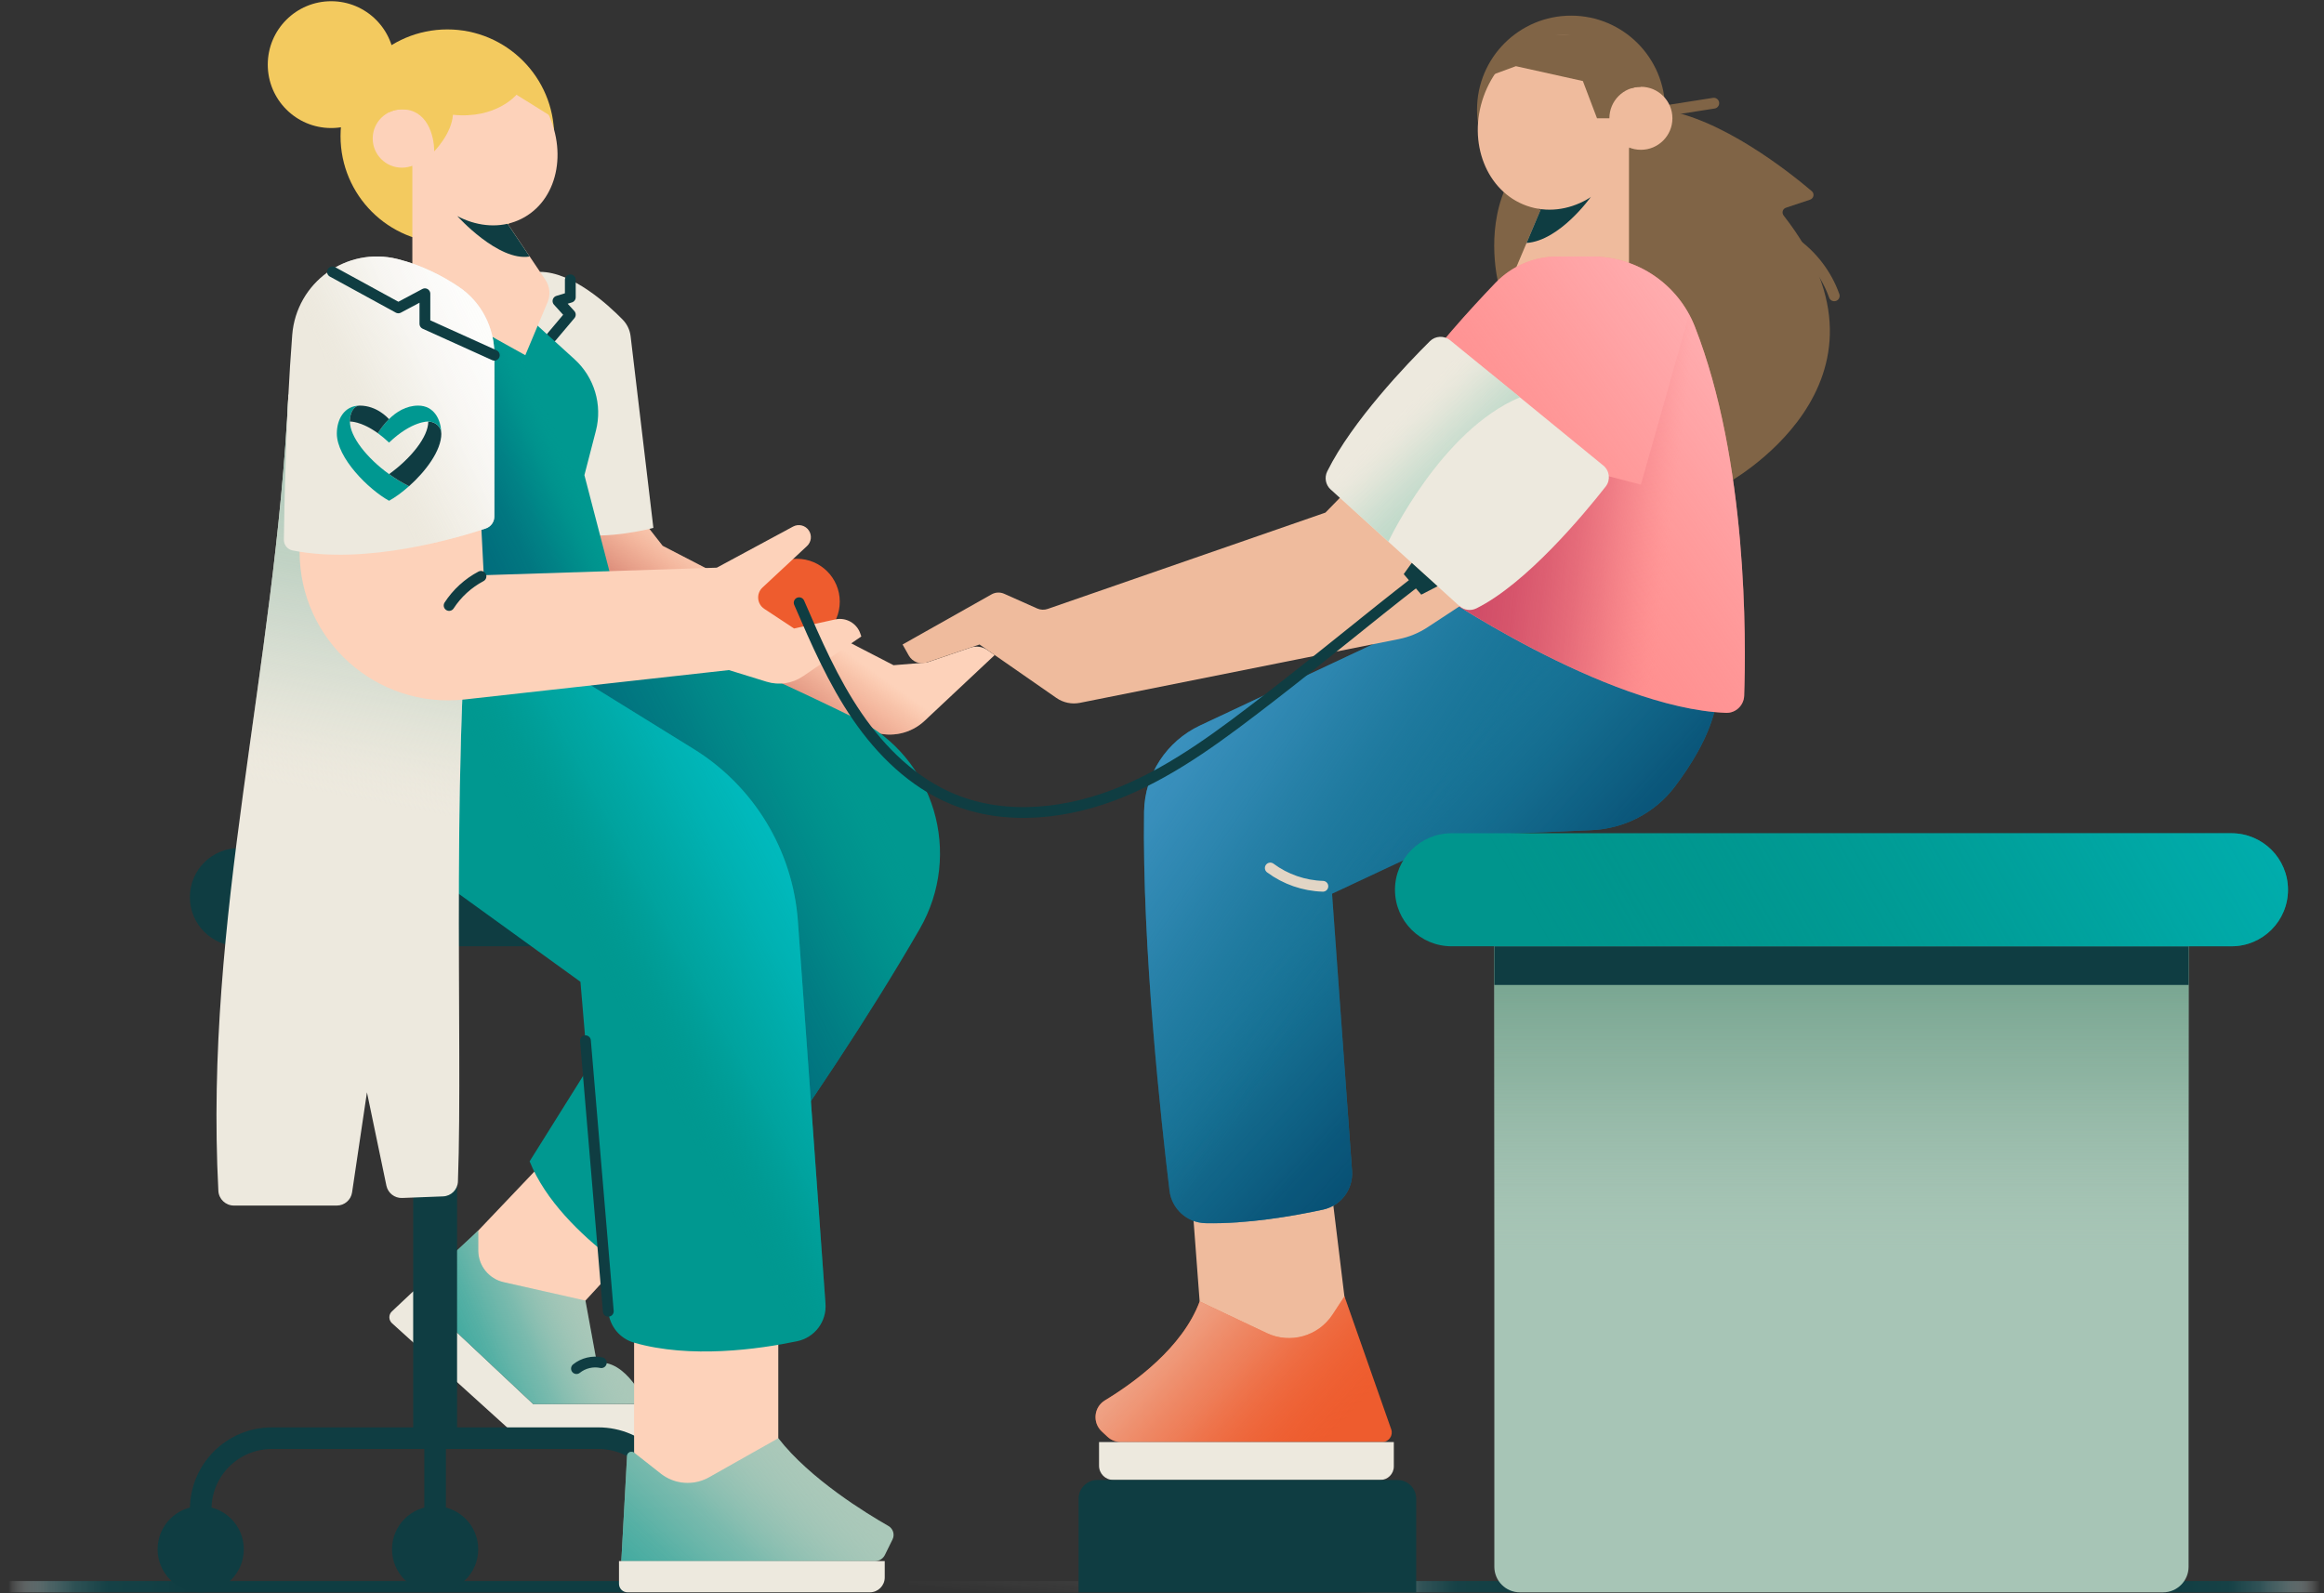 <svg width="646" height="443" viewBox="0 0 646 443" fill="none" xmlns="http://www.w3.org/2000/svg">
<rect x="0" y="0" width="646" height="443" fill="#333333" stroke="none"/>
<g clip-path="url(#clip0_1767_1053)">
<path d="M422.509 439.569H371.939V442.709H422.509V439.569Z" fill="url(#paint0_linear_1767_1053)"/>
<path d="M601.26 442.719H646V439.579H601.26V442.719Z" fill="url(#paint1_linear_1767_1053)"/>
<path d="M601.25 442.719H422.5C418.57 442.719 415.38 439.529 415.38 435.599V263.089H608.36V435.599C608.36 439.529 605.17 442.719 601.24 442.719H601.25Z" fill="#A7C5B6"/>
<path d="M601.25 442.719H422.5C418.57 442.719 415.38 439.529 415.38 435.599V263.089H608.36V435.599C608.36 439.529 605.17 442.719 601.24 442.719H601.25Z" fill="url(#paint2_linear_1767_1053)"/>
<path d="M608.37 263.089H415.39V273.839H608.37V263.089Z" fill="#0F3D42"/>
<path d="M172.059 439.569H55.789V442.719H174.969L172.059 439.569Z" fill="#0F3D42"/>
<path d="M55.789 439.569H0.02V442.709H55.789V439.569Z" fill="url(#paint3_linear_1767_1053)"/>
<path d="M299.819 439.569H252.689V442.709H299.819V439.569Z" fill="url(#paint4_linear_1767_1053)"/>
<path d="M459.949 31.269C465.429 30.409 470.899 29.549 476.379 28.689" stroke="#806446" stroke-width="3" stroke-linecap="round" stroke-linejoin="round"/>
<path d="M418.339 52.589C412.929 65.189 416.499 78.779 416.499 78.779L433.279 82.579L435.739 62.799L418.339 52.599V52.589Z" fill="#806446"/>
<path d="M436.709 56.629C451.146 56.629 462.849 44.925 462.849 30.489C462.849 16.052 451.146 4.349 436.709 4.349C422.273 4.349 410.569 16.052 410.569 30.489C410.569 44.925 422.273 56.629 436.709 56.629Z" fill="#806446"/>
<path d="M461.37 30.399C478.16 32.479 497.66 48.069 503.62 53.149C504.44 53.849 504.17 55.169 503.15 55.509L496.43 57.759C495.52 58.059 495.21 59.179 495.8 59.929C532.3 106.639 479.44 134.759 479.44 134.759L442.21 82.579L448.83 32.889L461.37 30.399Z" fill="#806446"/>
<path d="M179.579 145.849L184.189 151.749L248.379 184.949L257.649 184.189L269.769 180.059C271.349 179.519 273.089 179.769 274.459 180.719L276.489 182.129L257.029 200.389C253.249 203.939 247.819 205.139 242.889 203.519L155.439 174.799L155.939 147.139L179.579 145.849Z" fill="#FDD2BA"/>
<path d="M179.579 145.849L184.189 151.749L248.379 184.949L257.649 184.189L269.769 180.059C271.349 179.519 273.089 179.769 274.459 180.719L276.489 182.129L257.029 200.389C253.249 203.939 247.819 205.139 242.889 203.519L155.439 174.799L155.939 147.139L179.579 145.849Z" fill="url(#paint5_linear_1767_1053)"/>
<path d="M369.439 325.389L374.899 370.249L364.689 384.369L334.309 373.069L330.989 328.949L369.439 325.389Z" fill="#EFBB9D"/>
<path d="M404.57 168.349L333.59 201.699C324.27 206.079 318.17 215.359 318.02 225.659C317.45 263.489 322.78 311.979 325.09 331.039C325.71 336.119 329.96 339.959 335.08 340.079C346.65 340.339 359.5 338.099 367.76 336.309C372.76 335.229 376.19 330.639 375.82 325.539L370.27 248.479L404.57 232.399L442.31 230.809C451.44 230.429 459.98 226.049 465.5 218.769C469.98 212.859 474.68 205.309 476.59 197.709L404.57 168.339V168.349Z" fill="#187497"/>
<path d="M404.57 168.349L333.59 201.699C324.27 206.079 318.17 215.359 318.02 225.659C317.45 263.489 322.78 311.979 325.09 331.039C325.71 336.119 329.96 339.959 335.08 340.079C346.65 340.339 359.5 338.099 367.76 336.309C372.76 335.229 376.19 330.639 375.82 325.539L370.27 248.479L404.57 232.399L442.31 230.809C451.44 230.429 459.98 226.049 465.5 218.769C469.98 212.859 474.68 205.309 476.59 197.709L404.57 168.339V168.349Z" fill="url(#paint6_linear_1767_1053)"/>
<path d="M404.57 168.349L333.59 201.699C324.27 206.079 318.17 215.359 318.02 225.659C317.45 263.489 322.78 311.979 325.09 331.039C325.71 336.119 329.96 339.959 335.08 340.079C346.65 340.339 359.5 338.099 367.76 336.309C372.76 335.229 376.19 330.639 375.82 325.539L370.27 248.479L404.57 232.399L442.31 230.809C451.44 230.429 459.98 226.049 465.5 218.769C469.98 212.859 474.68 205.309 476.59 197.709L404.57 168.339V168.349Z" fill="url(#paint7_linear_1767_1053)"/>
<path d="M452.809 41.169V75.579H420.939L430.389 53.269L452.809 41.169Z" fill="#EFBB9D"/>
<path d="M221.51 179.199C228.093 179.199 233.43 173.862 233.43 167.279C233.43 160.696 228.093 155.359 221.51 155.359C214.927 155.359 209.59 160.696 209.59 167.279C209.59 173.862 214.927 179.199 221.51 179.199Z" fill="#EE5C2E"/>
<path d="M179.58 390.389H148.23L114.85 359.039L108.93 364.609C107.98 365.499 108 367.009 108.96 367.889L144.27 399.859H179.57V390.389H179.58Z" fill="#EDE9DE"/>
<path d="M150.53 323.629L129.26 345.999V367.399L152.65 372.559L181.61 341.089L150.53 323.629Z" fill="#FDD2BA"/>
<path d="M162.739 361.599L165.919 378.949C174.139 377.659 179.589 390.379 179.589 390.379H148.239L114.859 359.029L132.939 342.139V347.649C132.939 351.879 135.869 355.549 139.999 356.479L162.749 361.599H162.739Z" fill="#AAC8B9"/>
<path d="M162.739 361.599L165.919 378.949C174.139 377.659 179.589 390.379 179.589 390.379H148.239L114.859 359.029L132.939 342.139V347.649C132.939 351.879 135.869 355.549 139.999 356.479L162.749 361.599H162.739Z" fill="url(#paint8_linear_1767_1053)"/>
<path d="M55.789 430.739V419.639C55.789 408.709 64.649 399.849 75.579 399.849H166.329C177.259 399.849 186.119 408.709 186.119 419.639V430.739" stroke="#0F3D42" stroke-width="6" stroke-miterlimit="10"/>
<path d="M127.05 258.709H114.85V399.849H127.05V258.709Z" fill="#0F3D42"/>
<path d="M176.26 368.379V405.999L191.09 422.719L216.34 406.249V366.169L176.26 368.379Z" fill="#FDD2BA"/>
<path d="M167.039 168.339C167.039 168.339 204.049 183.049 238.189 199.929C259.799 210.609 267.709 237.419 255.639 258.279C226.599 308.499 186.199 360.499 186.199 360.499C186.199 360.499 155.939 344.639 147.219 322.879L186.929 259.439L135.449 228.089L167.029 168.329L167.039 168.339Z" fill="#009890"/>
<path d="M255.649 258.299C226.599 308.519 186.209 360.509 186.209 360.509C186.209 360.509 183.829 359.259 180.229 356.979L168.029 289.649L186.949 259.449L135.479 228.099L167.039 168.349C167.039 168.349 204.059 183.059 238.209 199.939C259.819 210.629 267.729 237.429 255.659 258.309L255.649 258.299Z" fill="url(#paint9_linear_1767_1053)"/>
<path d="M156.999 235.789H66.429C58.891 235.789 52.779 241.898 52.779 249.434C52.779 256.97 58.891 263.079 66.429 263.079H156.999C164.538 263.079 170.649 256.97 170.649 249.434C170.649 241.898 164.538 235.789 156.999 235.789Z" fill="#0F3D42"/>
<path d="M111.709 237.069L161.349 272.969L169.089 364.569C169.439 368.669 172.269 372.149 176.219 373.289C191.889 377.809 210.849 375.139 221.579 372.899C226.459 371.879 229.819 367.429 229.459 362.459L221.789 256.089C220.369 236.419 209.599 218.629 192.829 208.249L147.209 180.019L124.819 194.709L111.699 237.059L111.709 237.069Z" fill="#009890"/>
<path d="M111.709 237.069L161.349 272.969L169.089 364.569C169.439 368.669 172.269 372.149 176.219 373.289C191.889 377.809 210.849 375.139 221.579 372.899C226.459 371.879 229.819 367.429 229.459 362.459L221.789 256.089C220.369 236.419 209.599 218.629 192.829 208.249L147.209 180.019L124.819 194.709L111.699 237.059L111.709 237.069Z" fill="url(#paint10_linear_1767_1053)"/>
<path d="M162.739 289.349L169.089 364.569" stroke="#0F3D42" stroke-width="3" stroke-linecap="round" stroke-linejoin="round"/>
<path d="M92.06 35.599C101.796 35.599 109.69 27.706 109.69 17.969C109.69 8.232 101.796 0.339 92.06 0.339C82.323 0.339 74.43 8.232 74.43 17.969C74.43 27.706 82.323 35.599 92.06 35.599Z" fill="#F3CA5F"/>
<path d="M124.349 67.559C140.747 67.559 154.039 54.266 154.039 37.869C154.039 21.471 140.747 8.179 124.349 8.179C107.952 8.179 94.659 21.471 94.659 37.869C94.659 54.266 107.952 67.559 124.349 67.559Z" fill="#F3CA5F"/>
<path d="M150.11 75.579L150.54 80.929L147.68 88.939L153.59 101.219L158.54 148.309C168.78 150.279 181.62 146.769 181.62 146.769L175.29 93.479C175.08 91.729 174.31 90.109 173.07 88.849C168.99 84.679 159.05 75.589 150.12 75.589L150.11 75.579Z" fill="#EDE9DE"/>
<path d="M158.53 77.799V82.649L155.1 83.699L158.53 87.479L153.35 93.629" stroke="#0F3D42" stroke-width="3" stroke-linecap="round" stroke-linejoin="round"/>
<path d="M80.169 109.699C76.489 186.519 56.729 254.809 60.699 331.099C60.819 333.379 62.729 335.179 65.009 335.179H93.619C95.749 335.179 97.559 333.619 97.869 331.509L101.999 303.699L107.409 329.649C107.839 331.699 109.689 333.149 111.779 333.069L123.159 332.629C125.409 332.539 127.199 330.759 127.289 328.509C128.789 288.829 124.879 205.829 132.249 141.659L80.169 109.699Z" fill="#EDE9DE"/>
<path d="M80.169 109.699C76.489 186.519 56.729 254.809 60.699 331.099C60.819 333.379 62.729 335.179 65.009 335.179H93.619C95.749 335.179 97.559 333.619 97.869 331.509L101.999 303.699L107.409 329.649C107.839 331.699 109.689 333.149 111.779 333.069L123.159 332.629C125.409 332.539 127.199 330.759 127.289 328.509C128.789 288.829 124.879 205.829 132.249 141.659L80.169 109.699Z" fill="url(#paint11_linear_1767_1053)"/>
<path d="M147.669 88.939L159.709 99.889C165.219 104.899 167.499 112.549 165.639 119.769L162.449 132.099L169.619 159.679L131.399 161.629L132.919 95.509L135.459 91.079L147.669 88.949V88.939Z" fill="#009890"/>
<path d="M147.67 88.939L159.71 99.889C165.22 104.899 167.5 112.549 165.64 119.769L162.45 132.099L169.62 159.679L131.42 160.829L132.92 95.499L135.46 91.069L147.67 88.939Z" fill="url(#paint12_linear_1767_1053)"/>
<path d="M114.619 46.079V81.299L146.019 98.759L152.219 83.999C153.069 81.969 152.839 79.649 151.619 77.829L138.829 58.809L114.629 46.089L114.619 46.079Z" fill="#FDD2BA"/>
<path d="M147.22 71.319C138.49 72.759 127.1 60.059 127.1 60.059L136.27 57.469L138.8 58.799L147.21 71.309L147.22 71.319Z" fill="#0F3D42"/>
<path d="M145.836 60.359C155.478 54.792 157.876 40.892 151.19 29.312C144.505 17.733 131.268 12.859 121.626 18.426C111.984 23.993 109.587 37.893 116.272 49.472C122.957 61.052 136.194 65.926 145.836 60.359Z" fill="#FDD2BA"/>
<path d="M111.71 46.619C116.189 46.619 119.82 42.988 119.82 38.509C119.82 34.03 116.189 30.399 111.71 30.399C107.231 30.399 103.6 34.03 103.6 38.509C103.6 42.988 107.231 46.619 111.71 46.619Z" fill="#FDD2BA"/>
<path d="M108.14 31.229C109.22 30.699 110.43 30.399 111.71 30.399C118.72 30.399 120.69 37.599 120.69 42.079C120.69 42.079 125.55 37.219 125.9 31.909C137.91 33.169 143.56 26.339 143.56 26.339L153.35 32.429L148.47 23.389L138.76 16.259L127.11 15.149L118.72 18.219L108.14 31.219V31.229Z" fill="#F3CA5F"/>
<path d="M133.439 139.819L134.469 159.919L199.249 157.829L220.449 146.399C221.999 145.569 223.919 146.059 224.869 147.539C225.749 148.909 225.519 150.699 224.329 151.809L211.949 163.349C210.159 165.019 210.399 167.919 212.439 169.269L220.729 174.739L232.159 172.219C235.159 171.559 238.179 173.269 239.159 176.189L239.419 176.959L223.209 188.019C220.249 190.039 216.529 190.599 213.099 189.539L202.609 186.299L129.159 194.469C104.689 197.189 83.279 178.039 83.279 153.409V141.789L133.439 139.819Z" fill="#FDD2BA"/>
<path d="M137.409 98.479V143.619C137.409 145.109 136.459 146.439 135.049 146.919C127.289 149.519 101.899 157.149 81.329 153.039C79.909 152.759 78.899 151.519 78.909 150.069C79.009 142.089 79.449 115.789 81.229 93.119C82.369 78.549 96.309 68.489 110.489 72.019C117.299 73.719 123.079 76.749 127.519 79.729C133.749 83.909 137.409 90.979 137.409 98.479Z" fill="#EDE9DE"/>
<path d="M137.409 98.479V143.619C137.409 145.109 136.459 146.439 135.049 146.919C127.289 149.519 101.899 157.149 81.329 153.039C79.909 152.759 78.899 151.519 78.909 150.069C79.009 142.089 79.449 115.789 81.229 93.119C82.369 78.549 96.309 68.489 110.489 72.019C117.299 73.719 123.079 76.749 127.519 79.729C133.749 83.909 137.409 90.979 137.409 98.479Z" fill="url(#paint13_linear_1767_1053)"/>
<path d="M133.7 160.239C130.12 162.129 127.04 164.949 124.84 168.339" stroke="#0F3D42" stroke-width="3" stroke-linecap="round" stroke-linejoin="round"/>
<path d="M92.409 75.579L110.729 85.599L118.109 81.669V90.029L137.409 98.759" stroke="#0F3D42" stroke-width="3" stroke-linecap="round" stroke-linejoin="round"/>
<path d="M176.27 403.889L183.66 409.709C187.52 412.749 192.82 413.149 197.1 410.739L216.35 399.859C225.11 411.179 240.97 420.849 246.94 424.249C248.27 425.009 248.76 426.649 248.09 428.019L245.97 432.319C245.45 433.369 244.38 434.039 243.21 434.039H172.71L174.3 404.799C174.35 403.809 175.5 403.289 176.28 403.899L176.27 403.889Z" fill="#AAC8B9"/>
<path d="M176.27 403.889L183.66 409.709C187.52 412.749 192.82 413.149 197.1 410.739L216.35 399.859C225.11 411.179 240.97 420.849 246.94 424.249C248.27 425.009 248.76 426.649 248.09 428.019L245.97 432.319C245.45 433.369 244.38 434.039 243.21 434.039H172.71L174.3 404.799C174.35 403.809 175.5 403.289 176.28 403.899L176.27 403.889Z" fill="url(#paint14_linear_1767_1053)"/>
<path d="M245.93 434.029V438.569C245.93 440.859 244.08 442.709 241.79 442.709H174.43C173.12 442.709 172.06 441.649 172.06 440.339V434.029H245.94H245.93Z" fill="#EDE9DE"/>
<path d="M120.95 442.719C127.566 442.719 132.93 437.355 132.93 430.739C132.93 424.122 127.566 418.759 120.95 418.759C114.333 418.759 108.97 424.122 108.97 430.739C108.97 437.355 114.333 442.719 120.95 442.719Z" fill="#0F3D42"/>
<path d="M55.79 442.719C62.406 442.719 67.77 437.355 67.77 430.739C67.77 424.122 62.406 418.759 55.79 418.759C49.173 418.759 43.81 424.122 43.81 430.739C43.81 437.355 49.173 442.719 55.79 442.719Z" fill="#0F3D42"/>
<path d="M120.949 399.849V425.429" stroke="#0F3D42" stroke-width="6" stroke-miterlimit="10"/>
<path d="M160.239 380.509C162.139 378.969 164.759 378.339 167.149 378.859" stroke="#0F3D42" stroke-width="3" stroke-linecap="round" stroke-linejoin="round"/>
<path d="M442.21 54.749C442.21 54.749 433.59 66.919 424.34 67.549L430.38 53.259L434.3 51.139L442.22 54.749H442.21Z" fill="#0F3D42"/>
<path d="M452.825 41.179C457.379 28.362 452.021 14.756 440.858 10.79C429.696 6.823 416.954 13.999 412.4 26.817C407.846 39.635 413.204 53.241 424.366 57.207C435.529 61.173 448.27 53.997 452.825 41.179Z" fill="#EFBB9D"/>
<path d="M456.119 41.649C460.957 41.649 464.879 37.727 464.879 32.889C464.879 28.051 460.957 24.129 456.119 24.129C451.281 24.129 447.359 28.051 447.359 32.889C447.359 37.727 451.281 41.649 456.119 41.649Z" fill="#EFBB9D"/>
<path d="M456.119 24.129C451.279 24.129 447.359 28.049 447.359 32.889H443.919L439.989 22.529L421.369 18.399L413.619 21.249L418.599 15.149L427.579 9.619H440.489L447.369 13.309L456.129 24.129H456.119Z" fill="#806446"/>
<path d="M391.85 106.959C398.18 97.459 408.68 85.969 415.69 78.649C420.19 73.959 426.4 71.319 432.9 71.319H442.53C455.17 71.319 466.5 79.069 471.12 90.829C485.78 128.209 485.36 177.989 484.83 193.399C484.74 196.119 482.48 198.299 479.76 198.189C446.16 196.889 397.81 163.629 397.81 163.629L391.85 106.959Z" fill="#FF8F8F"/>
<path d="M391.85 106.959C398.18 97.459 408.68 85.969 415.69 78.649C420.19 73.959 426.4 71.319 432.9 71.319H442.53C455.17 71.319 466.5 79.069 471.12 90.829C485.78 128.209 485.36 177.989 484.83 193.399C484.74 196.119 482.48 198.299 479.76 198.189C446.16 196.889 397.81 163.629 397.81 163.629L391.85 106.959Z" fill="url(#paint15_linear_1767_1053)"/>
<path d="M484.83 193.399C484.73 196.119 482.48 198.289 479.76 198.179C448.93 196.979 405.69 168.889 398.77 164.269L444.05 131.609L456.12 134.739L463.23 109.689L469.5 87.399C470.13 88.499 470.65 89.649 471.12 90.819C485.78 128.179 485.38 177.979 484.84 193.389L484.83 193.399Z" fill="url(#paint16_linear_1767_1053)"/>
<path d="M353.1 241.329C357.3 244.459 362.48 246.259 367.72 246.409" stroke="#E2D5C5" stroke-width="3" stroke-linecap="round" stroke-linejoin="round"/>
<path d="M373.71 360.429L370.4 365.479C366.45 371.509 358.66 373.709 352.14 370.639L333.47 361.849C328.7 374.699 315.22 384.449 307.14 389.339C304.06 391.209 303.61 395.489 306.24 397.959L307.82 399.439C308.83 400.389 310.16 400.919 311.55 400.919H384.23C386.05 400.919 387.32 399.119 386.72 397.399L373.71 360.419V360.429Z" fill="#EE5C2E"/>
<path d="M373.71 360.429L370.4 365.479C366.45 371.509 358.66 373.709 352.14 370.639L333.47 361.849C328.7 374.699 315.22 384.449 307.14 389.339C304.06 391.209 303.61 395.489 306.24 397.959L307.82 399.439C308.83 400.389 310.16 400.919 311.55 400.919H384.23C386.05 400.919 387.32 399.119 386.72 397.399L373.71 360.419V360.429Z" fill="url(#paint17_linear_1767_1053)"/>
<path d="M305.489 400.929H387.439V407.719C387.439 409.789 385.759 411.469 383.689 411.469H309.449C307.269 411.469 305.499 409.699 305.499 407.519V400.929H305.489Z" fill="#EDE9DE"/>
<path d="M396.46 113.789L368.43 142.519L291.22 169.299C290.27 169.629 289.24 169.579 288.32 169.179L279.14 165.089C278 164.579 276.69 164.639 275.6 165.259L250.89 179.189L252.61 182.249C253.61 184.019 255.73 184.829 257.65 184.169L272.28 179.189L293.65 194.049C295.55 195.369 297.91 195.859 300.18 195.409L388.84 177.679C391.68 177.109 394.38 175.999 396.8 174.409L427.56 154.219L396.46 113.779V113.789Z" fill="#EFBB9D"/>
<path d="M369.88 136.079L405.66 168.489C406.95 169.659 408.82 169.919 410.38 169.149C424.27 162.259 440.26 143.019 446.32 135.289C447.74 133.489 447.45 130.889 445.67 129.429L403.09 94.599C401.42 93.239 399 93.339 397.47 94.859C391.23 101.049 375.85 117.069 368.93 131.059C368.09 132.759 368.47 134.809 369.87 136.079H369.88Z" fill="#EDE9DE"/>
<path d="M422.5 110.459C400.5 119.659 385.92 150.589 385.92 150.589L369.88 136.059C368.47 134.809 368.1 132.739 368.94 131.039C375.86 117.039 391.23 101.019 397.47 94.829C399.01 93.309 401.42 93.209 403.09 94.589L422.5 110.449V110.459Z" fill="url(#paint18_linear_1767_1053)"/>
<path d="M222.14 167.569C226.85 178.449 231.59 189.399 238.29 199.179C244.99 208.959 253.83 217.599 264.78 222.149C279.74 228.369 297.13 226.279 312.09 220.059C327.05 213.839 340.08 203.839 352.92 193.949C367.01 183.089 379.96 172.229 393.99 161.369" stroke="#0F3D42" stroke-width="3" stroke-linecap="round" stroke-linejoin="round"/>
<path d="M392.429 156.499L390.189 159.619L395.069 165.329L399.599 162.989L392.429 156.499Z" fill="#0F3D42"/>
<path d="M498.39 67.289C503.65 70.919 507.72 76.229 509.86 82.249" stroke="#806446" stroke-width="3" stroke-linecap="round" stroke-linejoin="round"/>
<path d="M305.019 411.479H388.459C391.329 411.479 393.659 413.809 393.659 416.679V442.719H299.819V416.679C299.819 413.809 302.149 411.479 305.019 411.479Z" fill="#0F3D42"/>
<path d="M620.28 231.669H403.47C394.793 231.669 387.76 238.703 387.76 247.379C387.76 256.055 394.793 263.089 403.47 263.089H620.28C628.956 263.089 635.99 256.055 635.99 247.379C635.99 238.703 628.956 231.669 620.28 231.669Z" fill="#00958D"/>
<path d="M620.28 231.669H403.47C394.793 231.669 387.76 238.703 387.76 247.379C387.76 256.055 394.793 263.089 403.47 263.089H620.28C628.956 263.089 635.99 256.055 635.99 247.379C635.99 238.703 628.956 231.669 620.28 231.669Z" fill="url(#paint19_linear_1767_1053)"/>
<path d="M97.25 117.199C97.25 114.769 98.33 112.769 100.02 112.769C95.65 112.769 93.63 116.649 93.63 120.539C93.63 127.309 102.44 136.069 108.15 139.229C109.83 138.299 111.78 136.889 113.69 135.179C111.78 134.229 109.91 133.089 108.15 131.819C102 127.379 97.26 121.419 97.26 117.199H97.25Z" fill="#009891"/>
<path d="M122.659 120.539C122.659 118.499 120.859 117.199 119.049 117.199C119.049 121.419 114.309 127.369 108.159 131.819C109.919 133.089 111.789 134.229 113.699 135.179C118.289 131.089 122.679 125.309 122.679 120.539H122.659Z" fill="#0F3C42"/>
<path d="M108.15 123.039C114.54 116.969 119.04 117.199 119.04 117.199C120.86 117.199 122.65 118.499 122.65 120.539C122.65 116.659 120.63 112.769 116.26 112.769C112.86 112.769 110.11 114.559 108.11 116.539C108.13 116.559 108.14 116.569 108.14 116.569C108.14 116.569 108.14 116.559 108.11 116.539C106.7 117.929 105.66 119.409 105.02 120.439C105.99 121.139 107.03 121.999 108.13 123.039H108.15Z" fill="#009891"/>
<path d="M97.25 117.199C97.25 117.199 100.34 117.039 105.03 120.439C105.67 119.419 106.71 117.929 108.12 116.539C107.81 116.179 104.74 112.769 100.02 112.769C98.33 112.769 97.25 114.769 97.25 117.199Z" fill="#0F3C42"/>
</g>
<defs>
<linearGradient id="paint0_linear_1767_1053" x1="427.159" y1="441.149" x2="376.579" y2="441.149" gradientUnits="userSpaceOnUse">
<stop stop-color="#0F3D42"/>
<stop offset="0.45" stop-color="#164247" stop-opacity="0.97"/>
<stop offset="0.63" stop-color="#30575C" stop-opacity="0.86"/>
<stop offset="0.77" stop-color="#5D7C7F" stop-opacity="0.67"/>
<stop offset="0.89" stop-color="#9DAFB1" stop-opacity="0.41"/>
<stop offset="0.98" stop-color="#EFF2F2" stop-opacity="0.07"/>
<stop offset="1" stop-color="white" stop-opacity="0"/>
</linearGradient>
<linearGradient id="paint1_linear_1767_1053" x1="599.75" y1="441.149" x2="644.85" y2="441.149" gradientUnits="userSpaceOnUse">
<stop stop-color="#0F3D42"/>
<stop offset="0.45" stop-color="#164247" stop-opacity="0.97"/>
<stop offset="0.63" stop-color="#30575C" stop-opacity="0.86"/>
<stop offset="0.77" stop-color="#5D7C7F" stop-opacity="0.67"/>
<stop offset="0.89" stop-color="#9DAFB1" stop-opacity="0.41"/>
<stop offset="0.98" stop-color="#EFF2F2" stop-opacity="0.07"/>
<stop offset="1" stop-color="white" stop-opacity="0"/>
</linearGradient>
<linearGradient id="paint2_linear_1767_1053" x1="511.88" y1="199.179" x2="511.88" y2="350.039" gradientUnits="userSpaceOnUse">
<stop stop-color="#5D937B"/>
<stop offset="0.18" stop-color="#5E947C" stop-opacity="0.98"/>
<stop offset="0.34" stop-color="#649880" stop-opacity="0.9"/>
<stop offset="0.5" stop-color="#6D9E88" stop-opacity="0.77"/>
<stop offset="0.66" stop-color="#7BA792" stop-opacity="0.59"/>
<stop offset="0.81" stop-color="#8CB2A0" stop-opacity="0.36"/>
<stop offset="0.96" stop-color="#A0C0B0" stop-opacity="0.09"/>
<stop offset="1" stop-color="#A7C5B6" stop-opacity="0"/>
</linearGradient>
<linearGradient id="paint3_linear_1767_1053" x1="55.639" y1="441.149" x2="2.38" y2="441.149" gradientUnits="userSpaceOnUse">
<stop stop-color="#0F3D42"/>
<stop offset="0.49" stop-color="#154247" stop-opacity="0.97"/>
<stop offset="0.66" stop-color="#2E565A" stop-opacity="0.87"/>
<stop offset="0.79" stop-color="#59797C" stop-opacity="0.69"/>
<stop offset="0.89" stop-color="#96AAAC" stop-opacity="0.43"/>
<stop offset="0.98" stop-color="#E5EAEB" stop-opacity="0.11"/>
<stop offset="1" stop-color="white" stop-opacity="0"/>
</linearGradient>
<linearGradient id="paint4_linear_1767_1053" x1="304.149" y1="0.341" x2="257.02" y2="441.149" gradientUnits="userSpaceOnUse">
<stop stop-color="#0F3D42"/>
<stop offset="0.45" stop-color="#164247" stop-opacity="0.97"/>
<stop offset="0.63" stop-color="#30575C" stop-opacity="0.86"/>
<stop offset="0.77" stop-color="#5D7C7F" stop-opacity="0.67"/>
<stop offset="0.89" stop-color="#9DAFB1" stop-opacity="0.41"/>
<stop offset="0.98" stop-color="#EFF2F2" stop-opacity="0.07"/>
<stop offset="1" stop-color="white" stop-opacity="0"/>
</linearGradient>
<linearGradient id="paint5_linear_1767_1053" x1="167.099" y1="233.659" x2="214.849" y2="166.559" gradientUnits="userSpaceOnUse">
<stop stop-color="#AA4043"/>
<stop offset="0.26" stop-color="#AB4143" stop-opacity="0.99"/>
<stop offset="0.42" stop-color="#AE4444" stop-opacity="0.94"/>
<stop offset="0.55" stop-color="#B44A47" stop-opacity="0.85"/>
<stop offset="0.66" stop-color="#BC534B" stop-opacity="0.74"/>
<stop offset="0.76" stop-color="#C65E4F" stop-opacity="0.58"/>
<stop offset="0.85" stop-color="#D36C55" stop-opacity="0.39"/>
<stop offset="0.94" stop-color="#E27C5C" stop-opacity="0.18"/>
<stop offset="1" stop-color="#EF8962" stop-opacity="0"/>
</linearGradient>
<linearGradient id="paint6_linear_1767_1053" x1="472.52" y1="331.009" x2="371.89" y2="239.849" gradientUnits="userSpaceOnUse">
<stop stop-color="#003F63"/>
<stop offset="0.27" stop-color="#004064" stop-opacity="0.97"/>
<stop offset="0.46" stop-color="#024569" stop-opacity="0.88"/>
<stop offset="0.63" stop-color="#064D71" stop-opacity="0.72"/>
<stop offset="0.77" stop-color="#0B597C" stop-opacity="0.51"/>
<stop offset="0.91" stop-color="#12688B" stop-opacity="0.22"/>
<stop offset="1" stop-color="#187497" stop-opacity="0"/>
</linearGradient>
<linearGradient id="paint7_linear_1767_1053" x1="252.56" y1="164.959" x2="383.58" y2="254.679" gradientUnits="userSpaceOnUse">
<stop stop-color="#4EA1D4"/>
<stop offset="0.19" stop-color="#4DA0D3" stop-opacity="0.99"/>
<stop offset="0.34" stop-color="#4A9ED0" stop-opacity="0.94"/>
<stop offset="0.46" stop-color="#469BCB" stop-opacity="0.87"/>
<stop offset="0.58" stop-color="#4196C5" stop-opacity="0.76"/>
<stop offset="0.69" stop-color="#3990BD" stop-opacity="0.62"/>
<stop offset="0.79" stop-color="#3088B2" stop-opacity="0.46"/>
<stop offset="0.89" stop-color="#257FA6" stop-opacity="0.26"/>
<stop offset="0.99" stop-color="#197598" stop-opacity="0.03"/>
<stop offset="1" stop-color="#187497" stop-opacity="0"/>
</linearGradient>
<linearGradient id="paint8_linear_1767_1053" x1="76.649" y1="400.779" x2="164.149" y2="362.839" gradientUnits="userSpaceOnUse">
<stop stop-color="#009890"/>
<stop offset="0.27" stop-color="#029890" stop-opacity="0.98"/>
<stop offset="0.43" stop-color="#0C9B92" stop-opacity="0.93"/>
<stop offset="0.56" stop-color="#1C9F96" stop-opacity="0.83"/>
<stop offset="0.68" stop-color="#32A69C" stop-opacity="0.7"/>
<stop offset="0.79" stop-color="#4FAEA3" stop-opacity="0.53"/>
<stop offset="0.88" stop-color="#73B8AB" stop-opacity="0.32"/>
<stop offset="0.98" stop-color="#9DC4B6" stop-opacity="0.07"/>
<stop offset="1" stop-color="#AAC8B9" stop-opacity="0"/>
</linearGradient>
<linearGradient id="paint9_linear_1767_1053" x1="169.119" y1="268.229" x2="246.689" y2="228.889" gradientUnits="userSpaceOnUse">
<stop stop-color="#02687A"/>
<stop offset="0.21" stop-color="#01697A" stop-opacity="0.97"/>
<stop offset="0.38" stop-color="#016D7C" stop-opacity="0.89"/>
<stop offset="0.55" stop-color="#01747F" stop-opacity="0.74"/>
<stop offset="0.71" stop-color="#017E84" stop-opacity="0.54"/>
<stop offset="0.87" stop-color="#008A89" stop-opacity="0.27"/>
<stop offset="1" stop-color="#009890" stop-opacity="0"/>
</linearGradient>
<linearGradient id="paint10_linear_1767_1053" x1="282.999" y1="222.929" x2="173.819" y2="282.489" gradientUnits="userSpaceOnUse">
<stop stop-color="#00C2C8"/>
<stop offset="0.28" stop-color="#00C1C7" stop-opacity="0.99"/>
<stop offset="0.42" stop-color="#00BFC5" stop-opacity="0.95"/>
<stop offset="0.54" stop-color="#00BDC1" stop-opacity="0.88"/>
<stop offset="0.64" stop-color="#00B8BB" stop-opacity="0.79"/>
<stop offset="0.73" stop-color="#00B3B4" stop-opacity="0.66"/>
<stop offset="0.82" stop-color="#00ADAC" stop-opacity="0.51"/>
<stop offset="0.89" stop-color="#00A5A2" stop-opacity="0.32"/>
<stop offset="0.96" stop-color="#009C96" stop-opacity="0.12"/>
<stop offset="1" stop-color="#009890" stop-opacity="0"/>
</linearGradient>
<linearGradient id="paint11_linear_1767_1053" x1="133.989" y1="58.929" x2="103.029" y2="222.919" gradientUnits="userSpaceOnUse">
<stop stop-color="#A7C5B6"/>
<stop offset="0.27" stop-color="#A7C5B6" stop-opacity="0.99"/>
<stop offset="0.41" stop-color="#AAC6B8" stop-opacity="0.95"/>
<stop offset="0.53" stop-color="#AFC9BA" stop-opacity="0.88"/>
<stop offset="0.64" stop-color="#B6CDBE" stop-opacity="0.78"/>
<stop offset="0.73" stop-color="#BFD1C4" stop-opacity="0.65"/>
<stop offset="0.82" stop-color="#CAD7CA" stop-opacity="0.49"/>
<stop offset="0.9" stop-color="#D7DED1" stop-opacity="0.3"/>
<stop offset="0.97" stop-color="#E6E5DA" stop-opacity="0.09"/>
<stop offset="1" stop-color="#EDE9DE" stop-opacity="0"/>
</linearGradient>
<linearGradient id="paint12_linear_1767_1053" x1="96.84" y1="151.479" x2="156.24" y2="123.639" gradientUnits="userSpaceOnUse">
<stop stop-color="#02687A"/>
<stop offset="0.37" stop-color="#01687A" stop-opacity="0.98"/>
<stop offset="0.53" stop-color="#016B7B" stop-opacity="0.92"/>
<stop offset="0.66" stop-color="#01707D" stop-opacity="0.82"/>
<stop offset="0.76" stop-color="#017781" stop-opacity="0.67"/>
<stop offset="0.85" stop-color="#008185" stop-opacity="0.48"/>
<stop offset="0.93" stop-color="#008C8A" stop-opacity="0.24"/>
<stop offset="1" stop-color="#009890" stop-opacity="0"/>
</linearGradient>
<linearGradient id="paint13_linear_1767_1053" x1="186.759" y1="75.059" x2="99.039" y2="118.009" gradientUnits="userSpaceOnUse">
<stop stop-color="white"/>
<stop offset="0.37" stop-color="#FEFEFE" stop-opacity="0.99"/>
<stop offset="0.51" stop-color="#FEFEFD" stop-opacity="0.97"/>
<stop offset="0.6" stop-color="#FDFDFC" stop-opacity="0.92"/>
<stop offset="0.68" stop-color="#FCFBFA" stop-opacity="0.85"/>
<stop offset="0.75" stop-color="#FAF9F7" stop-opacity="0.77"/>
<stop offset="0.8" stop-color="#F8F7F3" stop-opacity="0.66"/>
<stop offset="0.86" stop-color="#F6F4EF" stop-opacity="0.53"/>
<stop offset="0.91" stop-color="#F3F1EA" stop-opacity="0.39"/>
<stop offset="0.95" stop-color="#F0EDE5" stop-opacity="0.22"/>
<stop offset="0.99" stop-color="#EDE9DF" stop-opacity="0.04"/>
<stop offset="1" stop-color="#EDE9DE" stop-opacity="0"/>
</linearGradient>
<linearGradient id="paint14_linear_1767_1053" x1="127.75" y1="507.559" x2="222.21" y2="405.359" gradientUnits="userSpaceOnUse">
<stop stop-color="#009890"/>
<stop offset="0.27" stop-color="#029890" stop-opacity="0.98"/>
<stop offset="0.43" stop-color="#0C9B92" stop-opacity="0.93"/>
<stop offset="0.56" stop-color="#1C9F96" stop-opacity="0.83"/>
<stop offset="0.68" stop-color="#32A69C" stop-opacity="0.7"/>
<stop offset="0.79" stop-color="#4FAEA3" stop-opacity="0.53"/>
<stop offset="0.88" stop-color="#73B8AB" stop-opacity="0.32"/>
<stop offset="0.98" stop-color="#9DC4B6" stop-opacity="0.07"/>
<stop offset="1" stop-color="#AAC8B9" stop-opacity="0"/>
</linearGradient>
<linearGradient id="paint15_linear_1767_1053" x1="615.19" y1="18.559" x2="421.63" y2="157.529" gradientUnits="userSpaceOnUse">
<stop stop-color="#FFC8CC"/>
<stop offset="0.23" stop-color="#FFC7CB" stop-opacity="0.99"/>
<stop offset="0.36" stop-color="#FFC5C9" stop-opacity="0.96"/>
<stop offset="0.48" stop-color="#FFC2C5" stop-opacity="0.9"/>
<stop offset="0.57" stop-color="#FFBDC1" stop-opacity="0.82"/>
<stop offset="0.67" stop-color="#FFB7BA" stop-opacity="0.72"/>
<stop offset="0.75" stop-color="#FFB0B3" stop-opacity="0.59"/>
<stop offset="0.83" stop-color="#FFA8A9" stop-opacity="0.44"/>
<stop offset="0.91" stop-color="#FF9E9F" stop-opacity="0.27"/>
<stop offset="0.98" stop-color="#FF9393" stop-opacity="0.07"/>
<stop offset="1" stop-color="#FF8F8F" stop-opacity="0"/>
</linearGradient>
<linearGradient id="paint16_linear_1767_1053" x1="365.29" y1="131.049" x2="465.37" y2="141.869" gradientUnits="userSpaceOnUse">
<stop stop-color="#CC4663"/>
<stop offset="0.33" stop-color="#CC4663" stop-opacity="0.99"/>
<stop offset="0.48" stop-color="#CE4965" stop-opacity="0.95"/>
<stop offset="0.58" stop-color="#D14D67" stop-opacity="0.89"/>
<stop offset="0.67" stop-color="#D5546B" stop-opacity="0.8"/>
<stop offset="0.75" stop-color="#DB5C70" stop-opacity="0.69"/>
<stop offset="0.82" stop-color="#E26676" stop-opacity="0.55"/>
<stop offset="0.89" stop-color="#EB737E" stop-opacity="0.38"/>
<stop offset="0.95" stop-color="#F58086" stop-opacity="0.19"/>
<stop offset="1" stop-color="#FF8F8F" stop-opacity="0"/>
</linearGradient>
<linearGradient id="paint17_linear_1767_1053" x1="267.12" y1="314.319" x2="366.75" y2="403.099" gradientUnits="userSpaceOnUse">
<stop stop-color="#F0ECE1"/>
<stop offset="0.16" stop-color="#EFEADE" stop-opacity="0.99"/>
<stop offset="0.3" stop-color="#EFE3D6" stop-opacity="0.94"/>
<stop offset="0.42" stop-color="#EFD9CA" stop-opacity="0.87"/>
<stop offset="0.54" stop-color="#EFCBB8" stop-opacity="0.77"/>
<stop offset="0.65" stop-color="#EFB8A0" stop-opacity="0.64"/>
<stop offset="0.76" stop-color="#EEA184" stop-opacity="0.48"/>
<stop offset="0.86" stop-color="#EE8662" stop-opacity="0.29"/>
<stop offset="0.97" stop-color="#EE673B" stop-opacity="0.08"/>
<stop offset="1" stop-color="#EE5C2E" stop-opacity="0"/>
</linearGradient>
<linearGradient id="paint18_linear_1767_1053" x1="413.11" y1="140.449" x2="388.4" y2="115.369" gradientUnits="userSpaceOnUse">
<stop stop-color="#B7D7C6"/>
<stop offset="0.17" stop-color="#B7D7C6" stop-opacity="0.98"/>
<stop offset="0.31" stop-color="#BAD8C7" stop-opacity="0.94"/>
<stop offset="0.44" stop-color="#BED9C9" stop-opacity="0.86"/>
<stop offset="0.56" stop-color="#C4DBCC" stop-opacity="0.75"/>
<stop offset="0.68" stop-color="#CCDECF" stop-opacity="0.6"/>
<stop offset="0.79" stop-color="#D6E1D3" stop-opacity="0.42"/>
<stop offset="0.9" stop-color="#E1E5D8" stop-opacity="0.21"/>
<stop offset="1" stop-color="#EDE9DE" stop-opacity="0"/>
</linearGradient>
<linearGradient id="paint19_linear_1767_1053" x1="708.13" y1="135.859" x2="443.95" y2="285.979" gradientUnits="userSpaceOnUse">
<stop stop-color="#00C2C8"/>
<stop offset="0.1" stop-color="#00C0C5" stop-opacity="0.96"/>
<stop offset="0.26" stop-color="#00BABE" stop-opacity="0.84"/>
<stop offset="0.47" stop-color="#00B2B3" stop-opacity="0.65"/>
<stop offset="0.7" stop-color="#00A6A3" stop-opacity="0.39"/>
<stop offset="0.96" stop-color="#009790" stop-opacity="0.06"/>
<stop offset="1" stop-color="#00958D" stop-opacity="0"/>
</linearGradient>
<clipPath id="clip0_1767_1053">
<rect width="645.98" height="442.38" fill="white" transform="translate(0.02 0.339)"/>
</clipPath>
</defs>
</svg>
